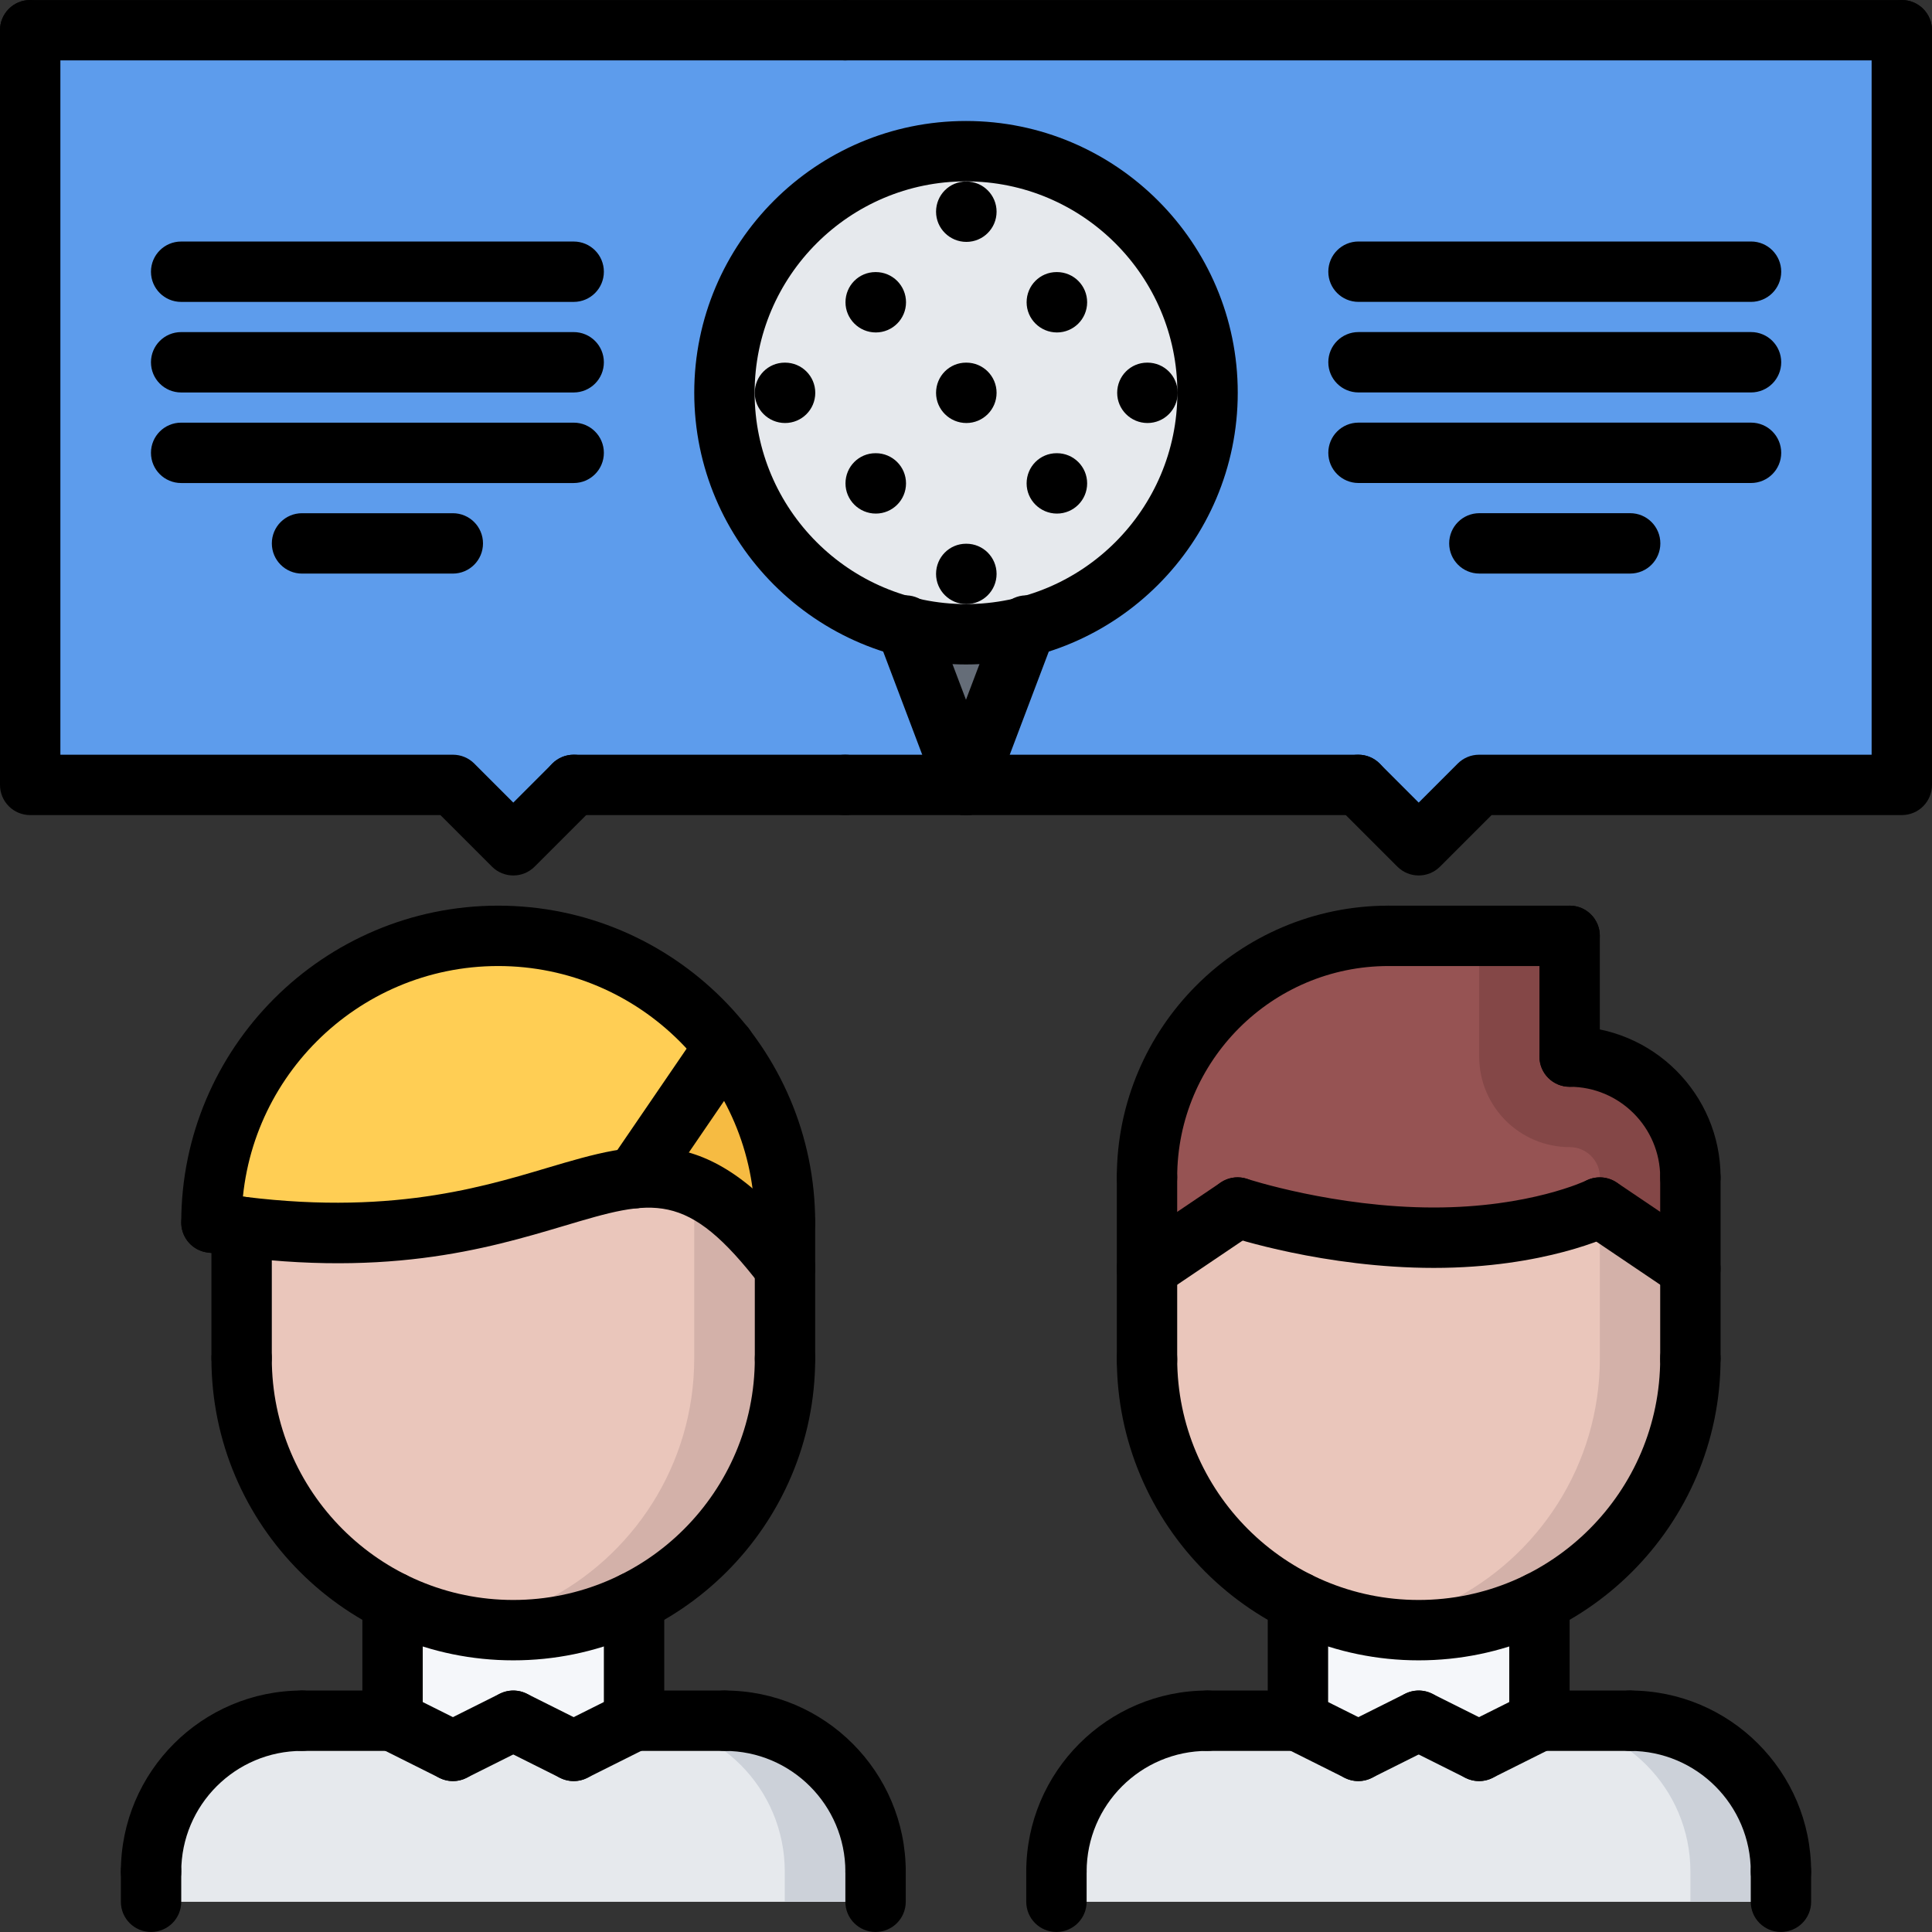 <?xml version="1.0" encoding="utf-8"?>
<!-- Generator: Adobe Illustrator 16.0.0, SVG Export Plug-In . SVG Version: 6.00 Build 0)  -->
<!DOCTYPE svg PUBLIC "-//W3C//DTD SVG 1.1//EN" "http://www.w3.org/Graphics/SVG/1.1/DTD/svg11.dtd">
<svg version="1.1" id="icons" xmlns="http://www.w3.org/2000/svg" xmlns:xlink="http://www.w3.org/1999/xlink" x="0px" y="0px"
	 width="64px" height="64px" viewBox="0 0 64 64" enable-background="new 0 0 64 64" xml:space="preserve">
<rect x="0" y="0" width="64" height="64" fill="#333333" stroke="none"/>
<g>
	<g>
		<path fill="#E6E9ED" d="M47,57l2,1l2-1h3c2.76,0,5,2.241,5,5.001V63H35v-0.999C35,59.241,37.23,57,40,57h3l2,1L47,57z"/>
	</g>
	<g>
		<path fill="#656D78" d="M33.98,20.76L32,26l-1.979-5.24c0.63,0.16,1.3,0.25,1.979,0.25S33.351,20.92,33.98,20.76z"/>
	</g>
	<g>
		<path fill="#EAC6BB" d="M26,42v3c0,3.53-2.04,6.59-5,8.06C19.8,53.66,18.44,54,17,54c-1.439,0-2.8-0.34-4-0.94
			C10.04,51.59,8,48.53,8,45v-0.04v-4.32c7.11,0.891,10.37-1.359,13.03-1.609C22.66,38.88,24.07,39.47,26,42z"/>
	</g>
	<g>
		<path fill="#D3B1A9" d="M22.997,39.323V45c0,3.53-2.04,6.59-5,8.06c-0.772,0.387-1.615,0.65-2.498,0.8
			C15.988,53.942,16.486,54,17,54c1.44,0,2.8-0.34,4-0.94c2.96-1.47,5-4.529,5-8.06v-3C24.87,40.519,23.919,39.715,22.997,39.323z"
			/>
	</g>
	<g>
		<path fill="#F6BB42" d="M26,40.5V42c-1.93-2.53-3.34-3.12-4.97-2.97L24,34.67C25.26,36.28,26,38.31,26,40.5z"/>
	</g>
	<g>
		<path fill="#E6E9ED" d="M29,62.001V63H5v-0.999C5,59.241,7.24,57,10,57h3l2,1l2-1l2,1l2-1h3C26.771,57,29,59.241,29,62.001z"/>
	</g>
	<g>
		<g>
			<path fill="#CCD1D9" d="M24,57h-3l0,0c2.769,0.001,4.997,2.242,4.997,5.001V63H29v-0.999C29,59.241,26.771,57,24,57z"/>
		</g>
	</g>
	<g>
		<g>
			<path fill="#CCD1D9" d="M54,57h-3l0,0c2.769,0.001,4.997,2.242,4.997,5.001V63H59v-0.999C59,59.241,56.771,57,54,57z"/>
		</g>
	</g>
	<g>
		<path fill="#E6E9ED" d="M33.98,20.76c-0.63,0.16-1.301,0.25-1.98,0.25s-1.35-0.09-1.979-0.25C26.561,19.88,24,16.75,24,13.01
			c0-4.42,3.58-8,8-8s8,3.58,8,8C40,16.75,37.44,19.88,33.98,20.76z"/>
	</g>
	<g>
		<path fill="#EAC6BB" d="M56,42.03V45c0,3.53-2.04,6.59-5,8.06C49.8,53.66,48.44,54,47,54c-1.439,0-2.8-0.34-4-0.94
			c-2.95-1.46-4.979-4.5-5-8.01V45v-2.97L41,40c0,0,3,1,6.5,1c3.49,0,5.5-1,5.5-1L56,42.03z"/>
	</g>
	<g>
		<path fill="#D3B1A9" d="M53,40l-0.003,0.001V45c0,3.53-2.04,6.59-5,8.06c-0.772,0.387-1.615,0.65-2.498,0.8
			C45.988,53.942,46.486,54,47,54c1.44,0,2.8-0.34,4-0.94c2.96-1.47,5-4.529,5-8.06v-2.97L53,40z"/>
	</g>
	<g>
		<path fill="#F5F7FA" d="M17,54c1.44,0,2.8-0.34,4-0.94v0.011V57l-2,1l-2-1l-2,1l-2-1v-3.93V53.06C14.2,53.66,15.561,54,17,54z"/>
	</g>
	<g>
		<path fill="#F5F7FA" d="M47,54c1.44,0,2.8-0.34,4-0.94v0.011V57l-2,1l-2-1l-2,1l-2-1v-3.93V53.06C44.2,53.66,45.561,54,47,54z"/>
	</g>
	<g>
		<path fill="#FFCE54" d="M24,34.67l-2.97,4.36c-2.66,0.25-5.92,2.5-13.03,1.609c-0.32-0.04-0.66-0.09-1-0.14
			c0-5.25,4.26-9.5,9.5-9.5C19.55,31,22.271,32.44,24,34.67z"/>
	</g>
	<g>
		<path fill="#5D9CEC" d="M63,1v25H49l-2,2l-2-2H32l1.98-5.24c3.46-0.88,6.02-4.01,6.02-7.75c0-4.42-3.58-8-8-8s-8,3.58-8,8
			c0,3.74,2.561,6.87,6.021,7.75L32,26h-4h-0.01H19l-2,2l-2-2H1V1h26.99H28H63z"/>
	</g>
	<g>
		<path fill="#965353" d="M38,39c0-4.42,3.58-8,8-8h6v4c2.21,0,4,1.79,4,4v3.03L53,40c0,0-2.01,1-5.5,1C44,41,41,40,41,40l-3,2.03
			V39z"/>
	</g>
	<g>
		<path fill="#844747" d="M56,42.03V39c0-2.21-1.79-4-4-4v-4h-3v4c0,1.657,1.343,3,3,3c0.552,0,1,0.448,1,1v1L56,42.03z"/>
	</g>
</g>
<g>
	<g>
		<g>
			<g>
				<path d="M34.996,63.001c-0.553,0-1-0.447-1-1c0-3.309,2.691-6,6-6c0.553,0,1,0.447,1,1s-0.447,1-1,1c-2.206,0-4,1.794-4,4
					C35.996,62.554,35.549,63.001,34.996,63.001z"/>
			</g>
			<g>
				<path d="M42.996,58.001h-3c-0.553,0-1-0.447-1-1s0.447-1,1-1h3c0.553,0,1,0.447,1,1S43.549,58.001,42.996,58.001z"/>
			</g>
			<g>
				<path d="M34.996,63.999c-0.553,0-1-0.447-1-1v-0.998c0-0.553,0.447-1,1-1s1,0.447,1,1v0.998
					C35.996,63.552,35.549,63.999,34.996,63.999z"/>
			</g>
			<g>
				<path d="M58.996,63.001c-0.553,0-1-0.447-1-1c0-2.206-1.794-4-4-4c-0.553,0-1-0.447-1-1s0.447-1,1-1c3.309,0,6,2.691,6,6
					C59.996,62.554,59.549,63.001,58.996,63.001z"/>
			</g>
			<g>
				<path d="M53.996,58.001h-3c-0.553,0-1-0.447-1-1s0.447-1,1-1h3c0.553,0,1,0.447,1,1S54.549,58.001,53.996,58.001z"/>
			</g>
			<g>
				<path d="M58.996,63.999c-0.553,0-1-0.447-1-1v-0.998c0-0.553,0.447-1,1-1s1,0.447,1,1v0.998
					C59.996,63.552,59.549,63.999,58.996,63.999z"/>
			</g>
			<g>
				<path d="M42.996,58.001c-0.553,0-1-0.447-1-1v-3.936c0-0.553,0.447-1,1-1s1,0.447,1,1v3.936
					C43.996,57.554,43.549,58.001,42.996,58.001z"/>
			</g>
			<g>
				<path d="M50.996,58.001c-0.553,0-1-0.447-1-1v-3.936c0-0.553,0.447-1,1-1s1,0.447,1,1v3.936
					C51.996,57.554,51.549,58.001,50.996,58.001z"/>
			</g>
			<g>
				<path d="M46.995,55.001c-5.514,0-9.999-4.485-9.999-9.998c0-0.553,0.447-1,1-1s1,0.447,1,1c0,4.41,3.588,7.998,7.999,7.998
					c4.412,0,8.001-3.588,8.001-7.998c0-0.553,0.447-1,1-1s1,0.447,1,1C56.996,50.516,52.51,55.001,46.995,55.001z"/>
			</g>
			<g>
				<path d="M37.996,46.052c-0.553,0-1-0.447-1-1v-6.051c0-0.553,0.447-1,1-1s1,0.447,1,1v6.051
					C38.996,45.604,38.549,46.052,37.996,46.052z"/>
			</g>
			<g>
				<path d="M55.996,46.003c-0.553,0-1-0.447-1-1v-6.002c0-0.553,0.447-1,1-1s1,0.447,1,1v6.002
					C56.996,45.556,56.549,46.003,55.996,46.003z"/>
			</g>
			<g>
				<path d="M55.996,40c-0.553,0-1-0.447-1-1c0-1.653-1.346-2.999-3-2.999c-0.553,0-1-0.447-1-1s0.447-1,1-1
					c2.757,0,5,2.242,5,4.999C56.996,39.553,56.549,40,55.996,40z"/>
			</g>
			<g>
				<path d="M51.996,36.001c-0.553,0-1-0.447-1-1v-4c0-0.553,0.447-1,1-1s1,0.447,1,1v4C52.996,35.554,52.549,36.001,51.996,36.001z
					"/>
			</g>
			<g>
				<path d="M51.996,32.001h-6c-0.553,0-1-0.447-1-1s0.447-1,1-1h6c0.553,0,1,0.447,1,1S52.549,32.001,51.996,32.001z"/>
			</g>
			<g>
				<path d="M37.996,40.001c-0.553,0-1-0.447-1-1c0-4.963,4.037-9,9-9c0.553,0,1,0.447,1,1s-0.447,1-1,1c-3.859,0-7,3.141-7,7
					C38.996,39.554,38.549,40.001,37.996,40.001z"/>
			</g>
			<g>
				<g>
					<path d="M55.995,43.026c-0.192,0-0.387-0.056-0.559-0.171l-3-2.025c-0.458-0.31-0.578-0.931-0.27-1.389
						c0.31-0.457,0.93-0.577,1.389-0.27l3,2.025c0.458,0.31,0.578,0.931,0.27,1.389C56.632,42.872,56.316,43.026,55.995,43.026z"/>
				</g>
				<g>
					<path d="M47.496,42.001c-3.612,0-6.687-1.008-6.815-1.051c-0.523-0.175-0.807-0.74-0.634-1.264
						c0.174-0.523,0.739-0.808,1.264-0.635c0.029,0.01,2.908,0.949,6.186,0.949c3.178,0,5.04-0.888,5.059-0.897
						c0.494-0.239,1.094-0.037,1.337,0.457s0.043,1.09-0.449,1.336C53.352,40.941,51.182,42.001,47.496,42.001z"/>
				</g>
				<g>
					<path d="M37.997,43.026c-0.321,0-0.637-0.154-0.83-0.44c-0.309-0.458-0.188-1.079,0.27-1.389l3-2.025
						c0.458-0.308,1.079-0.188,1.389,0.27c0.309,0.458,0.188,1.079-0.27,1.389l-3,2.025C38.384,42.971,38.189,43.026,37.997,43.026z
						"/>
				</g>
			</g>
			<g>
				<path d="M44.995,59.001c-0.15,0-0.303-0.034-0.446-0.105l-2-1c-0.494-0.247-0.694-0.848-0.447-1.342s0.848-0.692,1.342-0.447
					l2,1c0.494,0.247,0.694,0.848,0.447,1.342C45.715,58.799,45.362,59.001,44.995,59.001z"/>
			</g>
			<g>
				<path d="M44.997,59.001c-0.367,0-0.72-0.202-0.896-0.553c-0.247-0.494-0.047-1.095,0.447-1.342l2-1
					c0.494-0.245,1.095-0.047,1.342,0.447s0.047,1.095-0.447,1.342l-2,1C45.3,58.967,45.147,59.001,44.997,59.001z"/>
			</g>
			<g>
				<path d="M48.997,59.001c-0.367,0-0.72-0.202-0.896-0.553c-0.247-0.494-0.047-1.095,0.447-1.342l2-1
					c0.493-0.245,1.094-0.047,1.342,0.447c0.247,0.494,0.047,1.095-0.447,1.342l-2,1C49.3,58.967,49.147,59.001,48.997,59.001z"/>
			</g>
			<g>
				<path d="M48.995,59.001c-0.15,0-0.303-0.034-0.446-0.105l-2-1c-0.494-0.247-0.694-0.848-0.447-1.342
					c0.248-0.494,0.848-0.692,1.342-0.447l2,1c0.494,0.247,0.694,0.848,0.447,1.342C49.715,58.799,49.362,59.001,48.995,59.001z"/>
			</g>
		</g>
		<g>
			<path d="M46.996,29.001c-0.256,0-0.512-0.098-0.707-0.293l-2-2c-0.391-0.391-0.391-1.023,0-1.414s1.023-0.391,1.414,0
				l1.293,1.293l1.293-1.293c0.188-0.188,0.441-0.293,0.707-0.293H62v-24c0-0.553,0.447-1,1-1s1,0.447,1,1v25c0,0.553-0.447,1-1,1
				H49.41l-1.707,1.707C47.508,28.903,47.252,29.001,46.996,29.001z"/>
		</g>
		<g>
			<path d="M17.004,29.001c-0.256,0-0.512-0.098-0.707-0.293l-1.707-1.707H1c-0.553,0-1-0.447-1-1v-25c0-0.553,0.447-1,1-1
				s1,0.447,1,1v24h13.004c0.266,0,0.52,0.105,0.707,0.293l1.293,1.293l1.293-1.293c0.391-0.391,1.023-0.391,1.414,0
				s0.391,1.023,0,1.414l-2,2C17.516,28.903,17.26,29.001,17.004,29.001z"/>
		</g>
		<g>
			<path d="M28,27.001h-8.996c-0.553,0-1-0.447-1-1s0.447-1,1-1H28c0.553,0,1,0.447,1,1S28.553,27.001,28,27.001z"/>
		</g>
		<g>
			<path d="M28,2.001H1c-0.553,0-1-0.447-1-1s0.447-1,1-1h27c0.553,0,1,0.447,1,1S28.553,2.001,28,2.001z"/>
		</g>
		<g>
			<path d="M63,2.001H27.994c-0.553,0-1-0.447-1-1s0.447-1,1-1H63c0.553,0,1,0.447,1,1S63.553,2.001,63,2.001z"/>
		</g>
		<g>
			<path d="M44.996,27.001H27.994c-0.553,0-1-0.447-1-1s0.447-1,1-1h17.002c0.553,0,1,0.447,1,1S45.549,27.001,44.996,27.001z"/>
		</g>
		<g>
			<g>
				<path d="M8.004,45.961c-0.553,0-1-0.447-1-1v-4.32c0-0.553,0.447-1,1-1s1,0.447,1,1v4.32
					C9.004,45.514,8.557,45.961,8.004,45.961z"/>
			</g>
			<g>
				<path d="M26.004,46.001c-0.553,0-1-0.447-1-1V40.5c0-0.553,0.447-1,1-1s1,0.447,1,1v4.501
					C27.004,45.554,26.557,46.001,26.004,46.001z"/>
			</g>
			<g>
				<path d="M26.004,41.5c-0.553,0-1-0.447-1-1c0-4.687-3.813-8.499-8.501-8.499c-4.687,0-8.499,3.813-8.499,8.499
					c0,0.553-0.447,1-1,1s-1-0.447-1-1c0-5.789,4.71-10.499,10.499-10.499c5.79,0,10.501,4.71,10.501,10.499
					C27.004,41.053,26.557,41.5,26.004,41.5z"/>
			</g>
			<g>
				<path d="M26.005,43.001c-0.301,0-0.598-0.135-0.795-0.392c-2.461-3.214-3.568-2.882-6.524-2.001
					c-2.546,0.757-6.031,1.797-11.838,0.879c-0.545-0.086-0.918-0.598-0.831-1.144c0.086-0.545,0.597-0.923,1.144-0.831
					c5.355,0.844,8.592-0.117,10.954-0.821c3.131-0.93,5.389-1.602,8.684,2.701c0.336,0.438,0.253,1.066-0.186,1.402
					C26.431,42.934,26.217,43.001,26.005,43.001z"/>
			</g>
			<g>
				<path d="M21.024,40.029c-0.194,0-0.391-0.057-0.563-0.174c-0.456-0.312-0.573-0.935-0.262-1.391l2.979-4.36
					c0.313-0.455,0.935-0.571,1.391-0.262c0.456,0.312,0.573,0.935,0.262,1.391l-2.979,4.36
					C21.657,39.877,21.344,40.029,21.024,40.029z"/>
			</g>
			<g>
				<path d="M5.004,63.001c-0.553,0-1-0.447-1-1c0-3.309,2.691-6,6-6c0.553,0,1,0.447,1,1s-0.447,1-1,1c-2.206,0-4,1.794-4,4
					C6.004,62.554,5.557,63.001,5.004,63.001z"/>
			</g>
			<g>
				<path d="M13.004,58.001h-3c-0.553,0-1-0.447-1-1s0.447-1,1-1h3c0.553,0,1,0.447,1,1S13.557,58.001,13.004,58.001z"/>
			</g>
			<g>
				<path d="M5.004,63.999c-0.553,0-1-0.447-1-1v-0.998c0-0.553,0.447-1,1-1s1,0.447,1,1v0.998
					C6.004,63.552,5.557,63.999,5.004,63.999z"/>
			</g>
			<g>
				<path d="M29.004,63.001c-0.553,0-1-0.447-1-1c0-2.206-1.794-4-4-4c-0.553,0-1-0.447-1-1s0.447-1,1-1c3.309,0,6,2.691,6,6
					C30.004,62.554,29.557,63.001,29.004,63.001z"/>
			</g>
			<g>
				<path d="M24.004,58.001h-3c-0.553,0-1-0.447-1-1s0.447-1,1-1h3c0.553,0,1,0.447,1,1S24.557,58.001,24.004,58.001z"/>
			</g>
			<g>
				<path d="M29.004,63.999c-0.553,0-1-0.447-1-1v-0.998c0-0.553,0.447-1,1-1s1,0.447,1,1v0.998
					C30.004,63.552,29.557,63.999,29.004,63.999z"/>
			</g>
			<g>
				<path d="M13.004,58.001c-0.553,0-1-0.447-1-1v-3.936c0-0.553,0.447-1,1-1s1,0.447,1,1v3.936
					C14.004,57.554,13.557,58.001,13.004,58.001z"/>
			</g>
			<g>
				<path d="M21.004,58.001c-0.553,0-1-0.447-1-1v-3.936c0-0.553,0.447-1,1-1s1,0.447,1,1v3.936
					C22.004,57.554,21.557,58.001,21.004,58.001z"/>
			</g>
			<g>
				<path d="M17.003,55.001c-5.514,0-9.999-4.485-9.999-9.998c0-0.553,0.447-1,1-1s1,0.447,1,1c0,4.41,3.588,7.998,7.999,7.998
					c4.412,0,8.001-3.588,8.001-7.998c0-0.553,0.447-1,1-1s1,0.447,1,1C27.004,50.516,22.518,55.001,17.003,55.001z"/>
			</g>
			<g>
				<path d="M15.003,59.001c-0.15,0-0.303-0.034-0.446-0.105l-2-1c-0.494-0.247-0.694-0.848-0.447-1.342
					c0.248-0.494,0.848-0.692,1.342-0.447l2,1c0.494,0.247,0.694,0.848,0.447,1.342C15.723,58.799,15.37,59.001,15.003,59.001z"/>
			</g>
			<g>
				<path d="M15.005,59.001c-0.367,0-0.72-0.202-0.896-0.553c-0.247-0.494-0.047-1.095,0.447-1.342l2-1
					c0.494-0.245,1.095-0.047,1.342,0.447s0.047,1.095-0.447,1.342l-2,1C15.308,58.967,15.155,59.001,15.005,59.001z"/>
			</g>
			<g>
				<path d="M19.005,59.001c-0.367,0-0.72-0.202-0.896-0.553c-0.247-0.494-0.047-1.095,0.447-1.342l2-1
					c0.495-0.245,1.094-0.047,1.342,0.447c0.247,0.494,0.047,1.095-0.447,1.342l-2,1C19.308,58.967,19.155,59.001,19.005,59.001z"/>
			</g>
			<g>
				<path d="M19.003,59.001c-0.15,0-0.303-0.034-0.446-0.105l-2-1c-0.494-0.247-0.694-0.848-0.447-1.342
					c0.248-0.494,0.849-0.692,1.342-0.447l2,1c0.494,0.247,0.694,0.848,0.447,1.342C19.723,58.799,19.37,59.001,19.003,59.001z"/>
			</g>
		</g>
	</g>
	<g>
		<path d="M19.004,10.001H6.001c-0.553,0-1-0.447-1-1s0.447-1,1-1h13.003c0.553,0,1,0.447,1,1S19.557,10.001,19.004,10.001z"/>
	</g>
	<g>
		<path d="M19.004,13.001H6.001c-0.553,0-1-0.447-1-1s0.447-1,1-1h13.003c0.553,0,1,0.447,1,1S19.557,13.001,19.004,13.001z"/>
	</g>
	<g>
		<path d="M19.004,16.001H6.001c-0.553,0-1-0.447-1-1s0.447-1,1-1h13.003c0.553,0,1,0.447,1,1S19.557,16.001,19.004,16.001z"/>
	</g>
	<g>
		<path d="M15,19.001h-4.995c-0.553,0-1-0.447-1-1s0.447-1,1-1H15c0.553,0,1,0.447,1,1S15.553,19.001,15,19.001z"/>
	</g>
	<g>
		<path d="M58.005,10H45.002c-0.553,0-1-0.447-1-1s0.447-1,1-1h13.003c0.553,0,1,0.447,1,1S58.558,10,58.005,10z"/>
	</g>
	<g>
		<path d="M58.005,13H45.002c-0.553,0-1-0.447-1-1s0.447-1,1-1h13.003c0.553,0,1,0.447,1,1S58.558,13,58.005,13z"/>
	</g>
	<g>
		<path d="M58.005,16H45.002c-0.553,0-1-0.447-1-1s0.447-1,1-1h13.003c0.553,0,1,0.447,1,1S58.558,16,58.005,16z"/>
	</g>
	<g>
		<path d="M54.001,19h-4.995c-0.553,0-1-0.447-1-1s0.447-1,1-1h4.995c0.553,0,1,0.447,1,1S54.554,19,54.001,19z"/>
	</g>
	<g>
		<g>
			<path d="M32,22.011c-4.964,0-9.002-4.038-9.002-9.001c0-4.964,4.038-9.002,9.002-9.002s9.002,4.038,9.002,9.002
				C41.002,17.973,36.964,22.011,32,22.011z M32,6.008c-3.861,0-7.002,3.141-7.002,7.002c0,3.86,3.141,7.001,7.002,7.001
				s7.002-3.141,7.002-7.001C39.002,9.148,35.861,6.008,32,6.008z"/>
		</g>
		<g>
			<path d="M32,27.006c-0.118,0-0.237-0.021-0.354-0.064c-0.517-0.195-0.777-0.772-0.582-1.289l2-5.286
				c0.195-0.518,0.776-0.774,1.289-0.582c0.517,0.195,0.777,0.772,0.582,1.289l-2,5.286C32.784,26.76,32.403,27.006,32,27.006z"/>
		</g>
		<g>
			<path d="M32,27.006c-0.403,0-0.784-0.246-0.936-0.646l-2-5.286c-0.195-0.517,0.065-1.094,0.582-1.289
				c0.515-0.192,1.093,0.064,1.289,0.582l2,5.286c0.195,0.517-0.065,1.094-0.582,1.289C32.237,26.985,32.118,27.006,32,27.006z"/>
		</g>
		<g>
			<g>
				<path d="M29.013,17.013c-0.553,0-1.005-0.447-1.005-1s0.442-1,0.994-1h0.011c0.552,0,1,0.447,1,1S29.564,17.013,29.013,17.013z"
					/>
			</g>
			<g>
				<path d="M32.013,20.012c-0.553,0-1.005-0.447-1.005-1s0.442-1,0.994-1h0.011c0.552,0,1,0.447,1,1S32.564,20.012,32.013,20.012z"
					/>
			</g>
			<g>
				<path d="M29.013,11.013c-0.553,0-1.005-0.447-1.005-1s0.442-1,0.994-1h0.011c0.552,0,1,0.447,1,1S29.564,11.013,29.013,11.013z"
					/>
			</g>
			<g>
				<path d="M32.013,14.013c-0.553,0-1.005-0.447-1.005-1s0.442-1,0.994-1h0.011c0.552,0,1,0.447,1,1S32.564,14.013,32.013,14.013z"
					/>
			</g>
			<g>
				<path d="M26.007,14.013c-0.553,0-1.005-0.447-1.005-1s0.442-1,0.994-1h0.011c0.552,0,1,0.447,1,1S26.559,14.013,26.007,14.013z"
					/>
			</g>
			<g>
				<path d="M35.013,17.013c-0.553,0-1.005-0.447-1.005-1s0.442-1,0.994-1h0.011c0.552,0,1,0.447,1,1S35.564,17.013,35.013,17.013z"
					/>
			</g>
			<g>
				<path d="M32.013,8.013c-0.553,0-1.005-0.447-1.005-1s0.442-1,0.994-1h0.011c0.552,0,1,0.447,1,1S32.564,8.013,32.013,8.013z"/>
			</g>
			<g>
				<path d="M35.013,11.013c-0.553,0-1.005-0.447-1.005-1s0.442-1,0.994-1h0.011c0.552,0,1,0.447,1,1S35.564,11.013,35.013,11.013z"
					/>
			</g>
			<g>
				<path d="M38.013,14.013c-0.553,0-1.005-0.447-1.005-1s0.442-1,0.994-1h0.011c0.552,0,1,0.447,1,1S38.564,14.013,38.013,14.013z"
					/>
			</g>
		</g>
	</g>
</g>
</svg>
